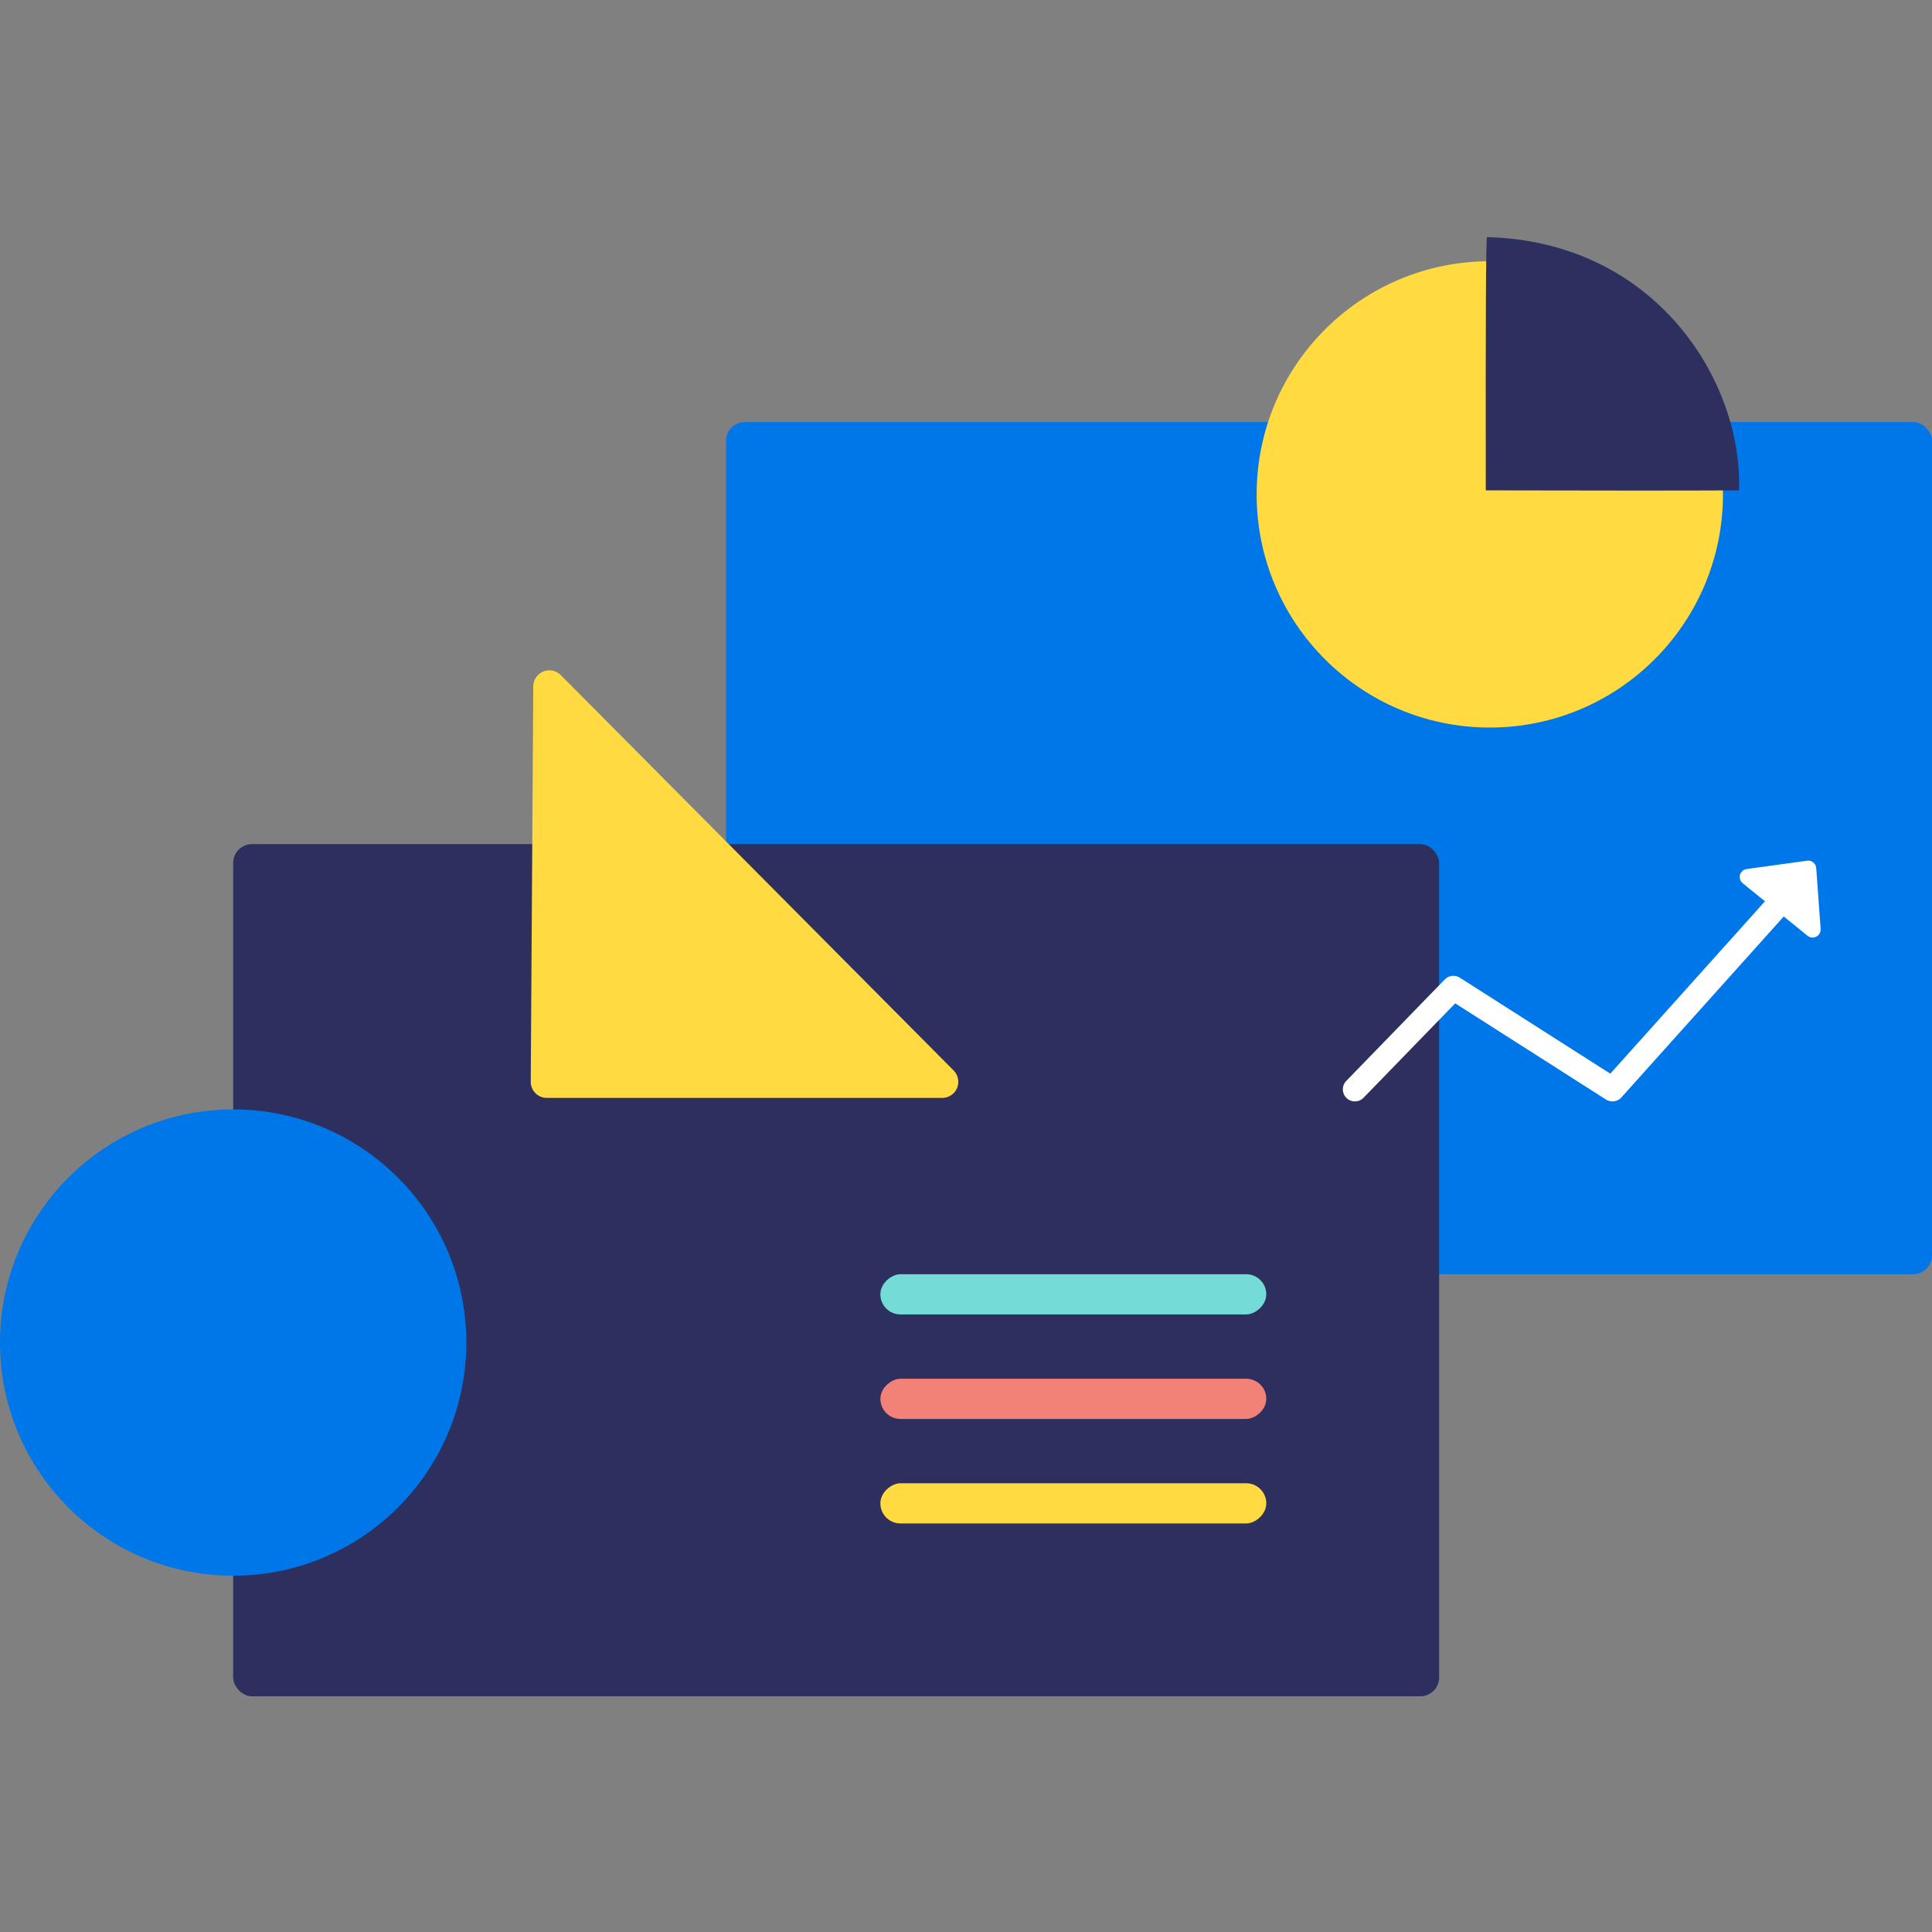 <svg xmlns="http://www.w3.org/2000/svg" width="220" height="220" viewBox="0 0 220 220">
    <rect x="0" y="0" width="220" height="220" fill="#808080" stroke="none"/>
    <g fill="none" fill-rule="evenodd">
        <g>
            <g>
                <g transform="translate(-470 -883) translate(470 883) translate(0 27)">
                    <rect width="137.328" height="97.045" x="82.672" y="21.057" fill="#0077E9" rx="2.154"/>
                    <rect width="137.328" height="97.045" x="26.55" y="69.118" fill="#2D2F5F" rx="2.154"/>
                    <path fill="#FFDA41" d="M63.856 49.872l44.736 45.026c.713.717.71 1.877-.008 2.59-.343.34-.807.532-1.29.532H62.266c-1.01 0-1.83-.82-1.83-1.831v-.012l.289-45.026c.006-1.011.831-1.826 1.843-1.82.483.004.946.198 1.287.541z"/>
                    <circle fill="#0077E9" style="mix-blend-mode:multiply" cx="26.55" cy="125.88" r="26.55"/>
                    <circle cx="169.646" cy="29.297" r="26.55" fill="#FFDA41"/>
                    <g transform="translate(99.792 117.64)">
                        <rect width="4.578" height="43.945" x="20.141" y="-19.226" fill="#74DBD6" rx="2.289" transform="rotate(-90 22.43 2.747)"/>
                        <rect width="4.578" height="43.945" x="20.141" y="-7.324" fill="#F28277" rx="2.289" transform="rotate(-90 22.43 14.648)"/>
                        <rect width="4.578" height="43.945" x="20.141" y="4.578" fill="#FFDA41" rx="2.289" transform="rotate(-90 22.43 26.55)"/>
                    </g>
                    <path fill="#2D2F5F" d="M169.326 0c-.118.004-.164 9.617-.137 28.839 13.242.032 22.855.032 28.838 0 .43-12.384-9.455-28.341-28.7-28.839z"/>
                    <path stroke="#FFF" stroke-linecap="round" stroke-linejoin="round" stroke-width="2.747" d="M154.284 97.045L165.502 85.492 183.611 97.045 204.343 73.939"/>
                    <path fill="#FFF" d="M205.109 70.771l4.753 5.07c.346.37.327.949-.042 1.294-.17.16-.393.248-.626.248h-9.506c-.506 0-.916-.41-.916-.916 0-.232.089-.456.248-.626l4.753-5.07c.346-.369.925-.387 1.294-.041l.042.041z" transform="rotate(39 204.441 73.72)"/>
                </g>
            </g>
        </g>
    </g>
</svg>
